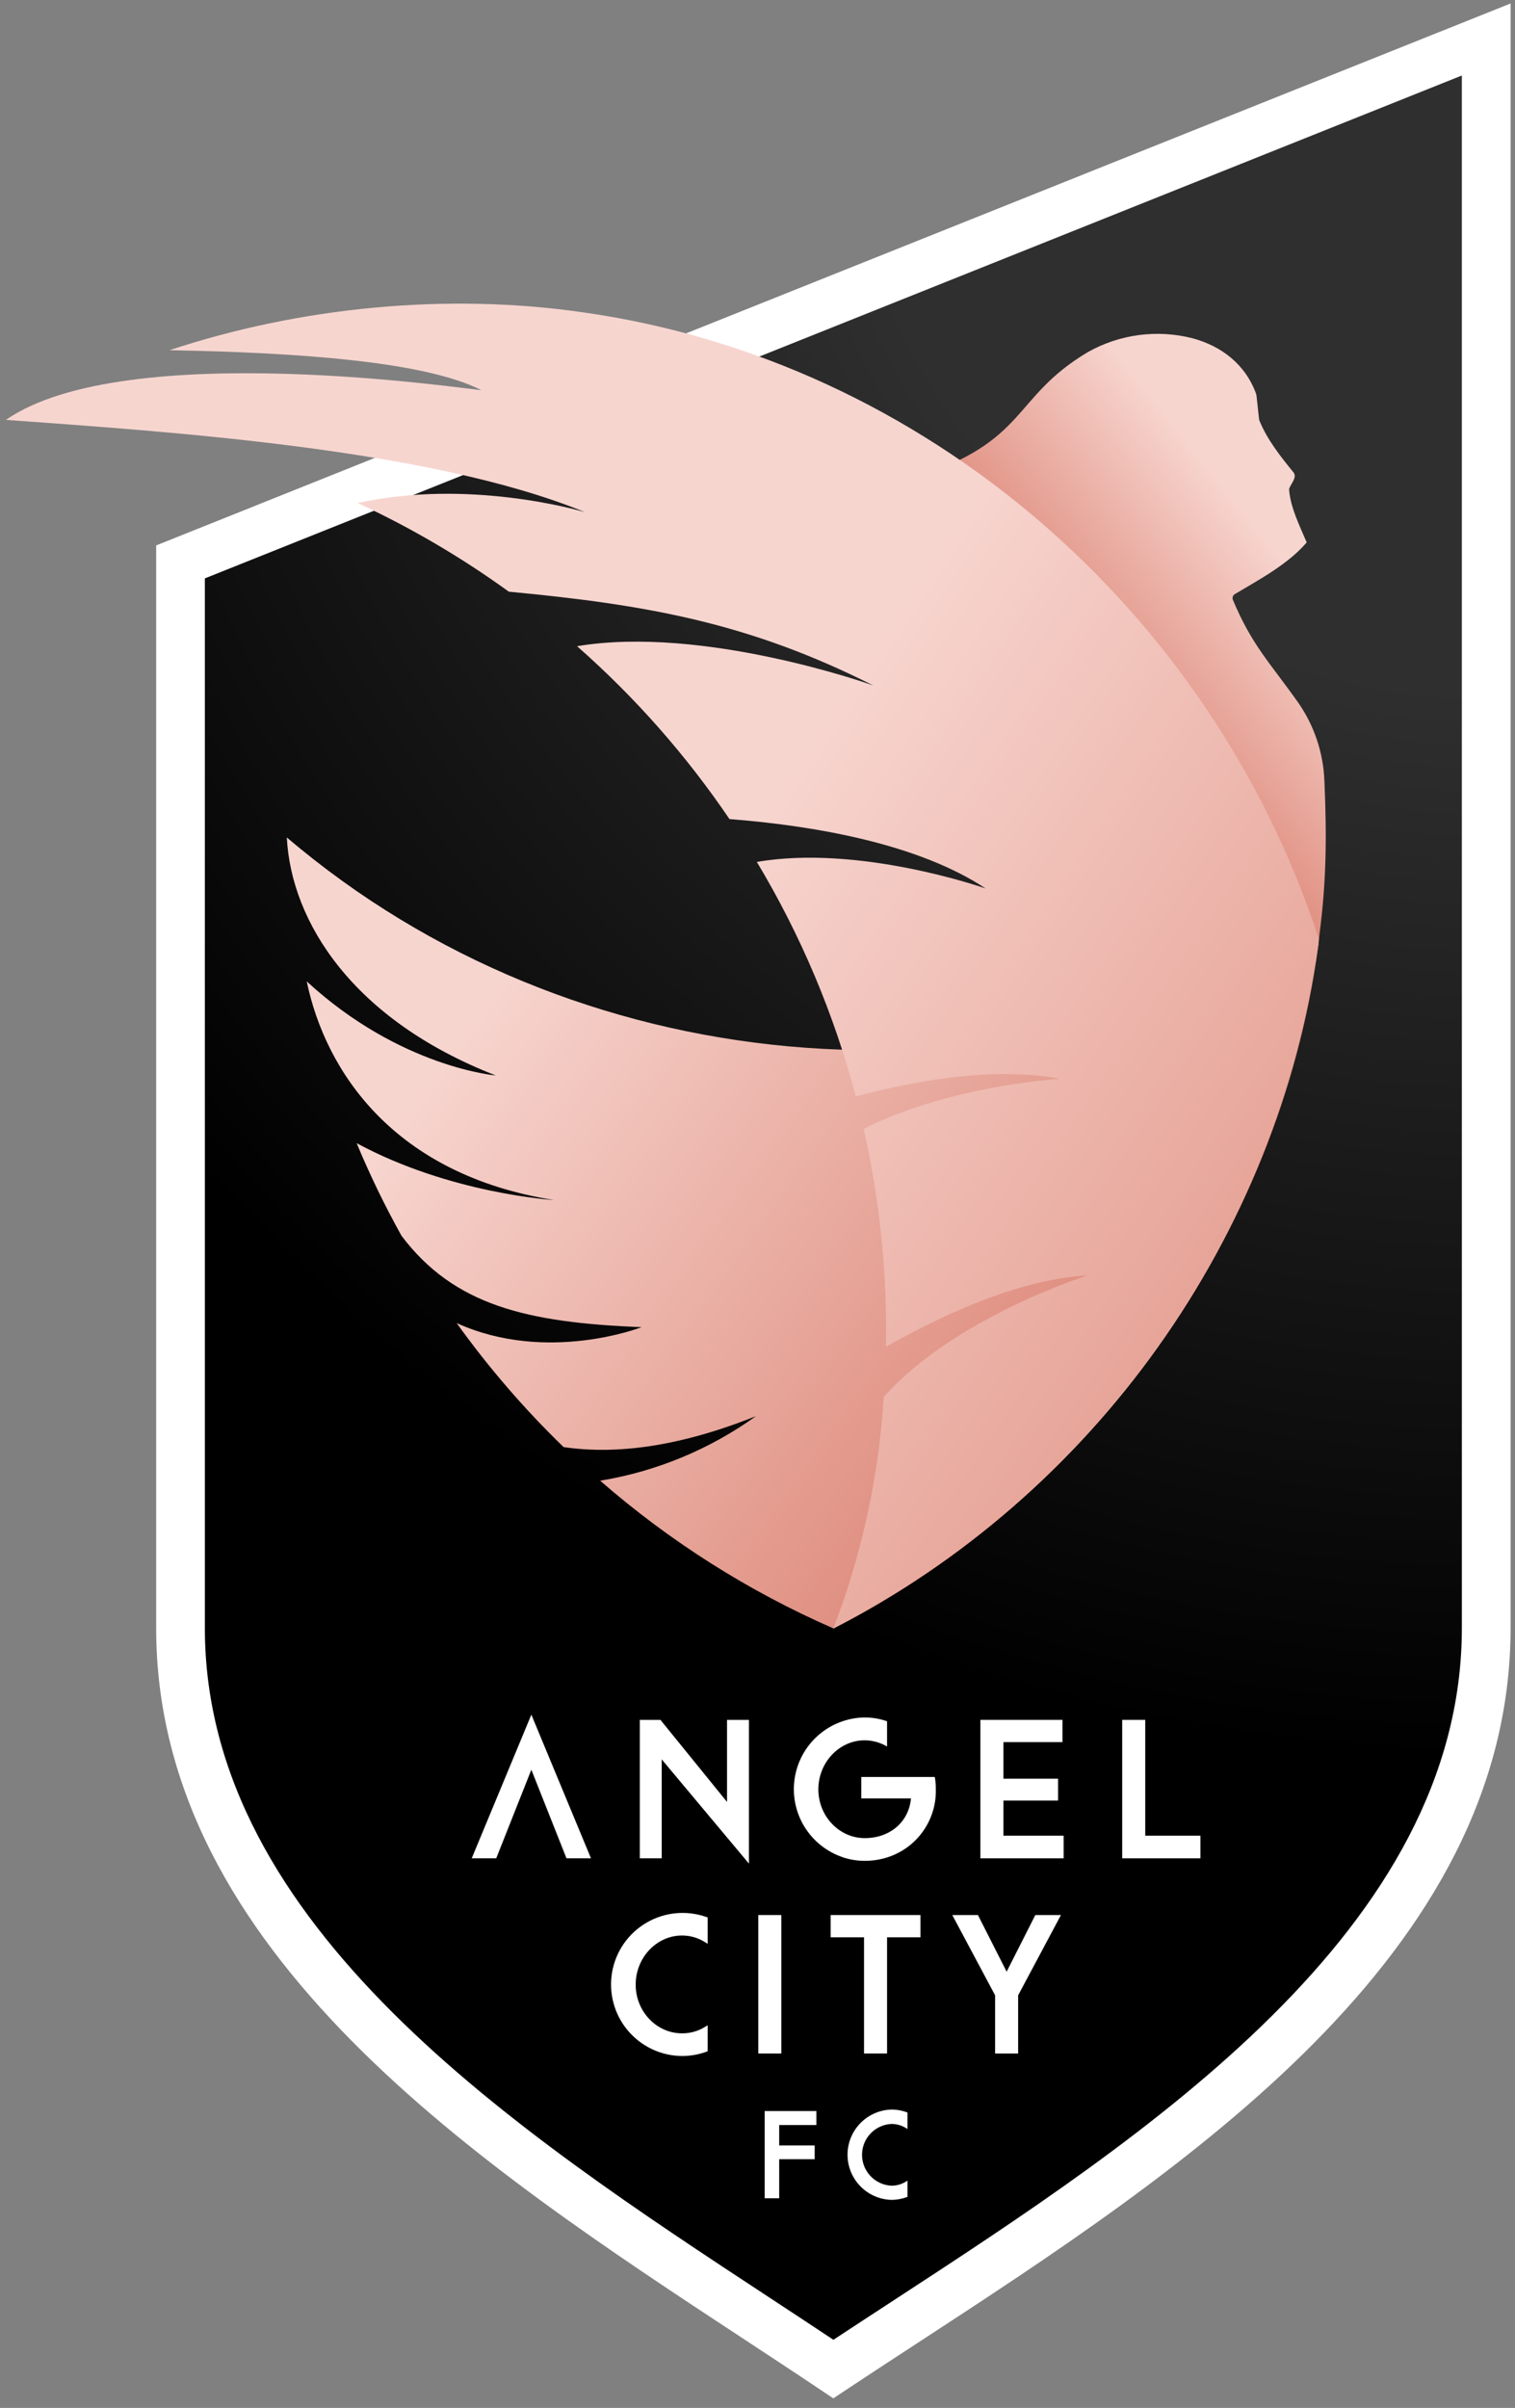 <svg width="129" height="205" viewBox="0 0 129 205" fill="none" xmlns="http://www.w3.org/2000/svg">
<rect x="0" y="0" width="129" height="205" fill="#808080" stroke="none"/>
<path d="M15.373 138.608C15.373 167.87 48.166 186.403 70.96 201.694C93.709 186.589 126.55 167.943 126.55 138.584V3.343L15.369 47.838C15.369 47.838 15.373 112.38 15.373 138.608Z" fill="url(#paint0_radial_2012_14550)"/>
<path d="M70.956 204.188L69.804 203.417C67.684 201.995 65.508 200.567 63.205 199.052C40.971 184.441 13.297 166.255 13.297 138.608C13.297 112.38 13.297 47.838 13.297 47.838V46.433L128.625 0.296V138.584C128.625 166.525 100.66 184.77 78.192 199.429C76.072 200.812 74.069 202.12 72.108 203.42L70.956 204.188ZM17.444 49.242C17.444 58.806 17.444 114.666 17.444 138.608C17.444 164.017 44.077 181.519 65.481 195.582C67.379 196.831 69.192 198.021 70.963 199.2C72.568 198.142 74.207 197.073 75.919 195.956C97.554 181.844 124.475 164.28 124.475 138.584V6.428L17.444 49.242Z" fill="white"/>
<path d="M112.771 66.484C112.682 64.106 111.915 61.803 110.561 59.847L110.536 59.812C108.115 56.391 106.597 54.939 104.978 51.068C104.942 50.977 104.941 50.876 104.974 50.784C105.008 50.692 105.075 50.616 105.161 50.57C106.666 49.671 108.312 48.772 109.71 47.654C110.273 47.214 110.793 46.721 111.263 46.181C110.657 44.739 109.862 43.189 109.762 41.633C109.896 41.193 110.453 40.685 110.163 40.249C109.039 38.865 107.876 37.413 107.216 35.752C107.112 34.919 107.012 33.729 106.96 33.542C106.036 30.99 103.978 29.464 101.574 28.807C98.554 28.026 95.348 28.445 92.63 29.976C86.089 33.871 87.608 37.568 77.84 40.678C93.61 50.451 105.468 65.429 111.363 83.021C111.75 81.811 112.089 80.6 112.349 79.562C112.944 75 112.978 71.206 112.771 66.484Z" fill="url(#paint1_linear_2012_14550)"/>
<path d="M112.349 79.552C112.301 79.925 112.28 80.309 112.228 80.683C108.873 105.217 93.014 127.405 70.968 138.639C63.745 135.481 57.047 131.239 51.103 126.06C55.891 125.274 60.431 123.393 64.372 120.563C57.841 123.178 52.446 123.856 47.99 123.199C44.646 119.96 41.599 116.427 38.887 112.643C46.579 116.133 54.632 112.989 54.632 112.989C44.871 112.605 38.669 111.142 34.19 105.213C32.767 102.658 31.49 100.024 30.368 97.323C38.347 101.64 47.164 102.166 47.164 102.166C33.602 100.018 27.732 91.291 26.117 83.55C34.072 90.883 42.218 91.561 42.218 91.561C30.07 86.84 24.792 78.507 24.422 71.296C48.876 92.118 84.575 95.148 112.349 79.552Z" fill="url(#paint2_linear_2012_14550)"/>
<path d="M112.301 79.943C112.239 80.427 112.301 80.216 112.214 80.697C110.449 92.945 105.784 104.595 98.606 114.676C91.429 124.757 81.947 132.977 70.95 138.653C73.382 132.34 74.832 125.691 75.25 118.938C81.282 112.138 92.596 108.585 92.596 108.585C87.062 108.907 80.853 111.595 75.44 114.659C75.549 108.42 74.912 102.191 73.544 96.103C80.901 92.388 90.254 91.848 90.254 91.848C85.035 90.849 78.677 91.81 72.87 93.346C71.016 86.327 68.179 79.606 64.444 73.381C73.122 71.884 83.634 75.54 83.924 75.64C78.176 71.835 69.373 70.299 62.113 69.732C58.427 64.297 54.066 59.352 49.135 55.015C59.823 53.227 73.953 58.211 74.35 58.353C63.801 53.033 55.147 51.49 43.325 50.373C39.288 47.449 34.98 44.921 30.457 42.826C39.848 40.751 49.135 43.407 49.803 43.601C36.514 38.16 14.121 36.742 0.504 35.746C10.735 28.662 40.246 33.221 40.972 33.21C36.13 30.737 25.089 30.011 14.436 29.814C25.567 26.13 38.046 24.913 49.658 26.593C78.729 30.709 103.163 51.974 112.301 79.943Z" fill="url(#paint3_linear_2012_14550)"/>
<path d="M42.252 158.21H40.166L45.244 145.979L50.321 158.21H48.236L45.244 150.666L42.252 158.21Z" fill="white"/>
<path d="M56.343 149.784L63.33 158.133L63.769 158.659V158.133V146.422H61.905V153.409L56.277 146.474L56.236 146.422H54.478V158.21H56.343V149.784Z" fill="white"/>
<path d="M71.791 158.133C72.384 158.325 73.004 158.423 73.627 158.424C74.276 158.425 74.921 158.327 75.54 158.133C76.766 157.747 77.834 156.972 78.581 155.926C79.329 154.879 79.716 153.618 79.684 152.333C79.687 152.023 79.665 151.713 79.618 151.406L79.597 151.285H73.337V153.111H77.567C77.387 155.11 75.789 156.49 73.627 156.49C71.466 156.49 69.681 154.626 69.681 152.34C69.681 150.054 71.452 148.162 73.627 148.162C74.297 148.165 74.954 148.348 75.53 148.691V146.539C74.918 146.328 74.275 146.219 73.627 146.218C72.182 146.236 70.79 146.766 69.699 147.714C68.607 148.662 67.887 149.966 67.667 151.395C67.447 152.823 67.74 154.284 68.495 155.516C69.25 156.749 70.418 157.674 71.791 158.127" fill="white"/>
<path d="M90.569 158.21V156.283H85.44V153.291H90.092V151.43H85.44V148.317H90.469V146.422H83.478V158.21H90.569Z" fill="white"/>
<path d="M102.214 156.283H97.514V146.422H95.553V158.21H102.214V156.283Z" fill="white"/>
<path d="M58.088 175.04C58.796 175.039 59.498 174.914 60.163 174.67L60.256 174.636V172.422L60.038 172.557C59.45 172.923 58.77 173.115 58.077 173.11C55.898 173.11 54.127 171.246 54.127 168.96C54.127 166.673 55.898 164.781 58.077 164.781C58.772 164.781 59.453 164.979 60.038 165.352L60.256 165.487V163.246L60.163 163.211C59.328 162.914 58.438 162.802 57.556 162.885C56.673 162.967 55.82 163.24 55.054 163.687C54.288 164.133 53.629 164.741 53.122 165.468C52.616 166.195 52.274 167.024 52.121 167.897C51.968 168.77 52.007 169.666 52.236 170.522C52.465 171.378 52.877 172.174 53.446 172.854C54.014 173.534 54.723 174.082 55.525 174.46C56.327 174.837 57.201 175.036 58.088 175.04Z" fill="white"/>
<path d="M66.529 163.038H64.568V174.826H66.529V163.038Z" fill="white"/>
<path d="M73.57 174.826H75.531V164.934H78.374V163.038H70.727V164.934H73.57V174.826Z" fill="white"/>
<path d="M88.156 163.038L85.714 167.86L83.269 163.038H81.086L84.732 169.873V174.826H86.693V169.873L90.338 163.038H88.156Z" fill="white"/>
<path d="M65.111 187.153H66.346V183.826H69.369V182.653H66.346V180.917H69.514V179.724H65.111V187.153Z" fill="white"/>
<path d="M75.897 179.599C74.897 179.629 73.949 180.047 73.252 180.765C72.556 181.483 72.166 182.443 72.166 183.444C72.166 184.444 72.556 185.405 73.252 186.122C73.949 186.84 74.897 187.258 75.897 187.288C76.345 187.286 76.79 187.207 77.211 187.053L77.27 187.032V185.649L77.132 185.735C76.761 185.965 76.333 186.085 75.897 186.081C75.223 186.046 74.588 185.754 74.124 185.265C73.659 184.776 73.4 184.127 73.4 183.452C73.4 182.777 73.659 182.129 74.124 181.639C74.588 181.15 75.223 180.858 75.897 180.824C76.333 180.82 76.761 180.94 77.132 181.169L77.27 181.256V179.852L77.211 179.827C76.79 179.675 76.345 179.596 75.897 179.596" fill="white"/>
<defs>
<radialGradient id="paint0_radial_2012_14550" cx="0" cy="0" r="1" gradientUnits="userSpaceOnUse" gradientTransform="translate(127.17 3.334) scale(146.248 146.248)">
<stop offset="0.38" stop-color="#2F2F2F"/>
<stop offset="1"/>
</radialGradient>
<linearGradient id="paint1_linear_2012_14550" x1="90.171" y1="65.391" x2="122.577" y2="39.467" gradientUnits="userSpaceOnUse">
<stop offset="0.17" stop-color="#DF8C7D"/>
<stop offset="0.63" stop-color="#F7D5CF"/>
</linearGradient>
<linearGradient id="paint2_linear_2012_14550" x1="99.599" y1="115.712" x2="46.112" y2="77.819" gradientUnits="userSpaceOnUse">
<stop offset="0.09" stop-color="#DE8B7C"/>
<stop offset="1" stop-color="#F7D5CF"/>
</linearGradient>
<linearGradient id="paint3_linear_2012_14550" x1="126.282" y1="122.056" x2="59.111" y2="77.473" gradientUnits="userSpaceOnUse">
<stop stop-color="#DF8C7D"/>
<stop offset="1" stop-color="#F7D5CF"/>
</linearGradient>
</defs>
</svg>
